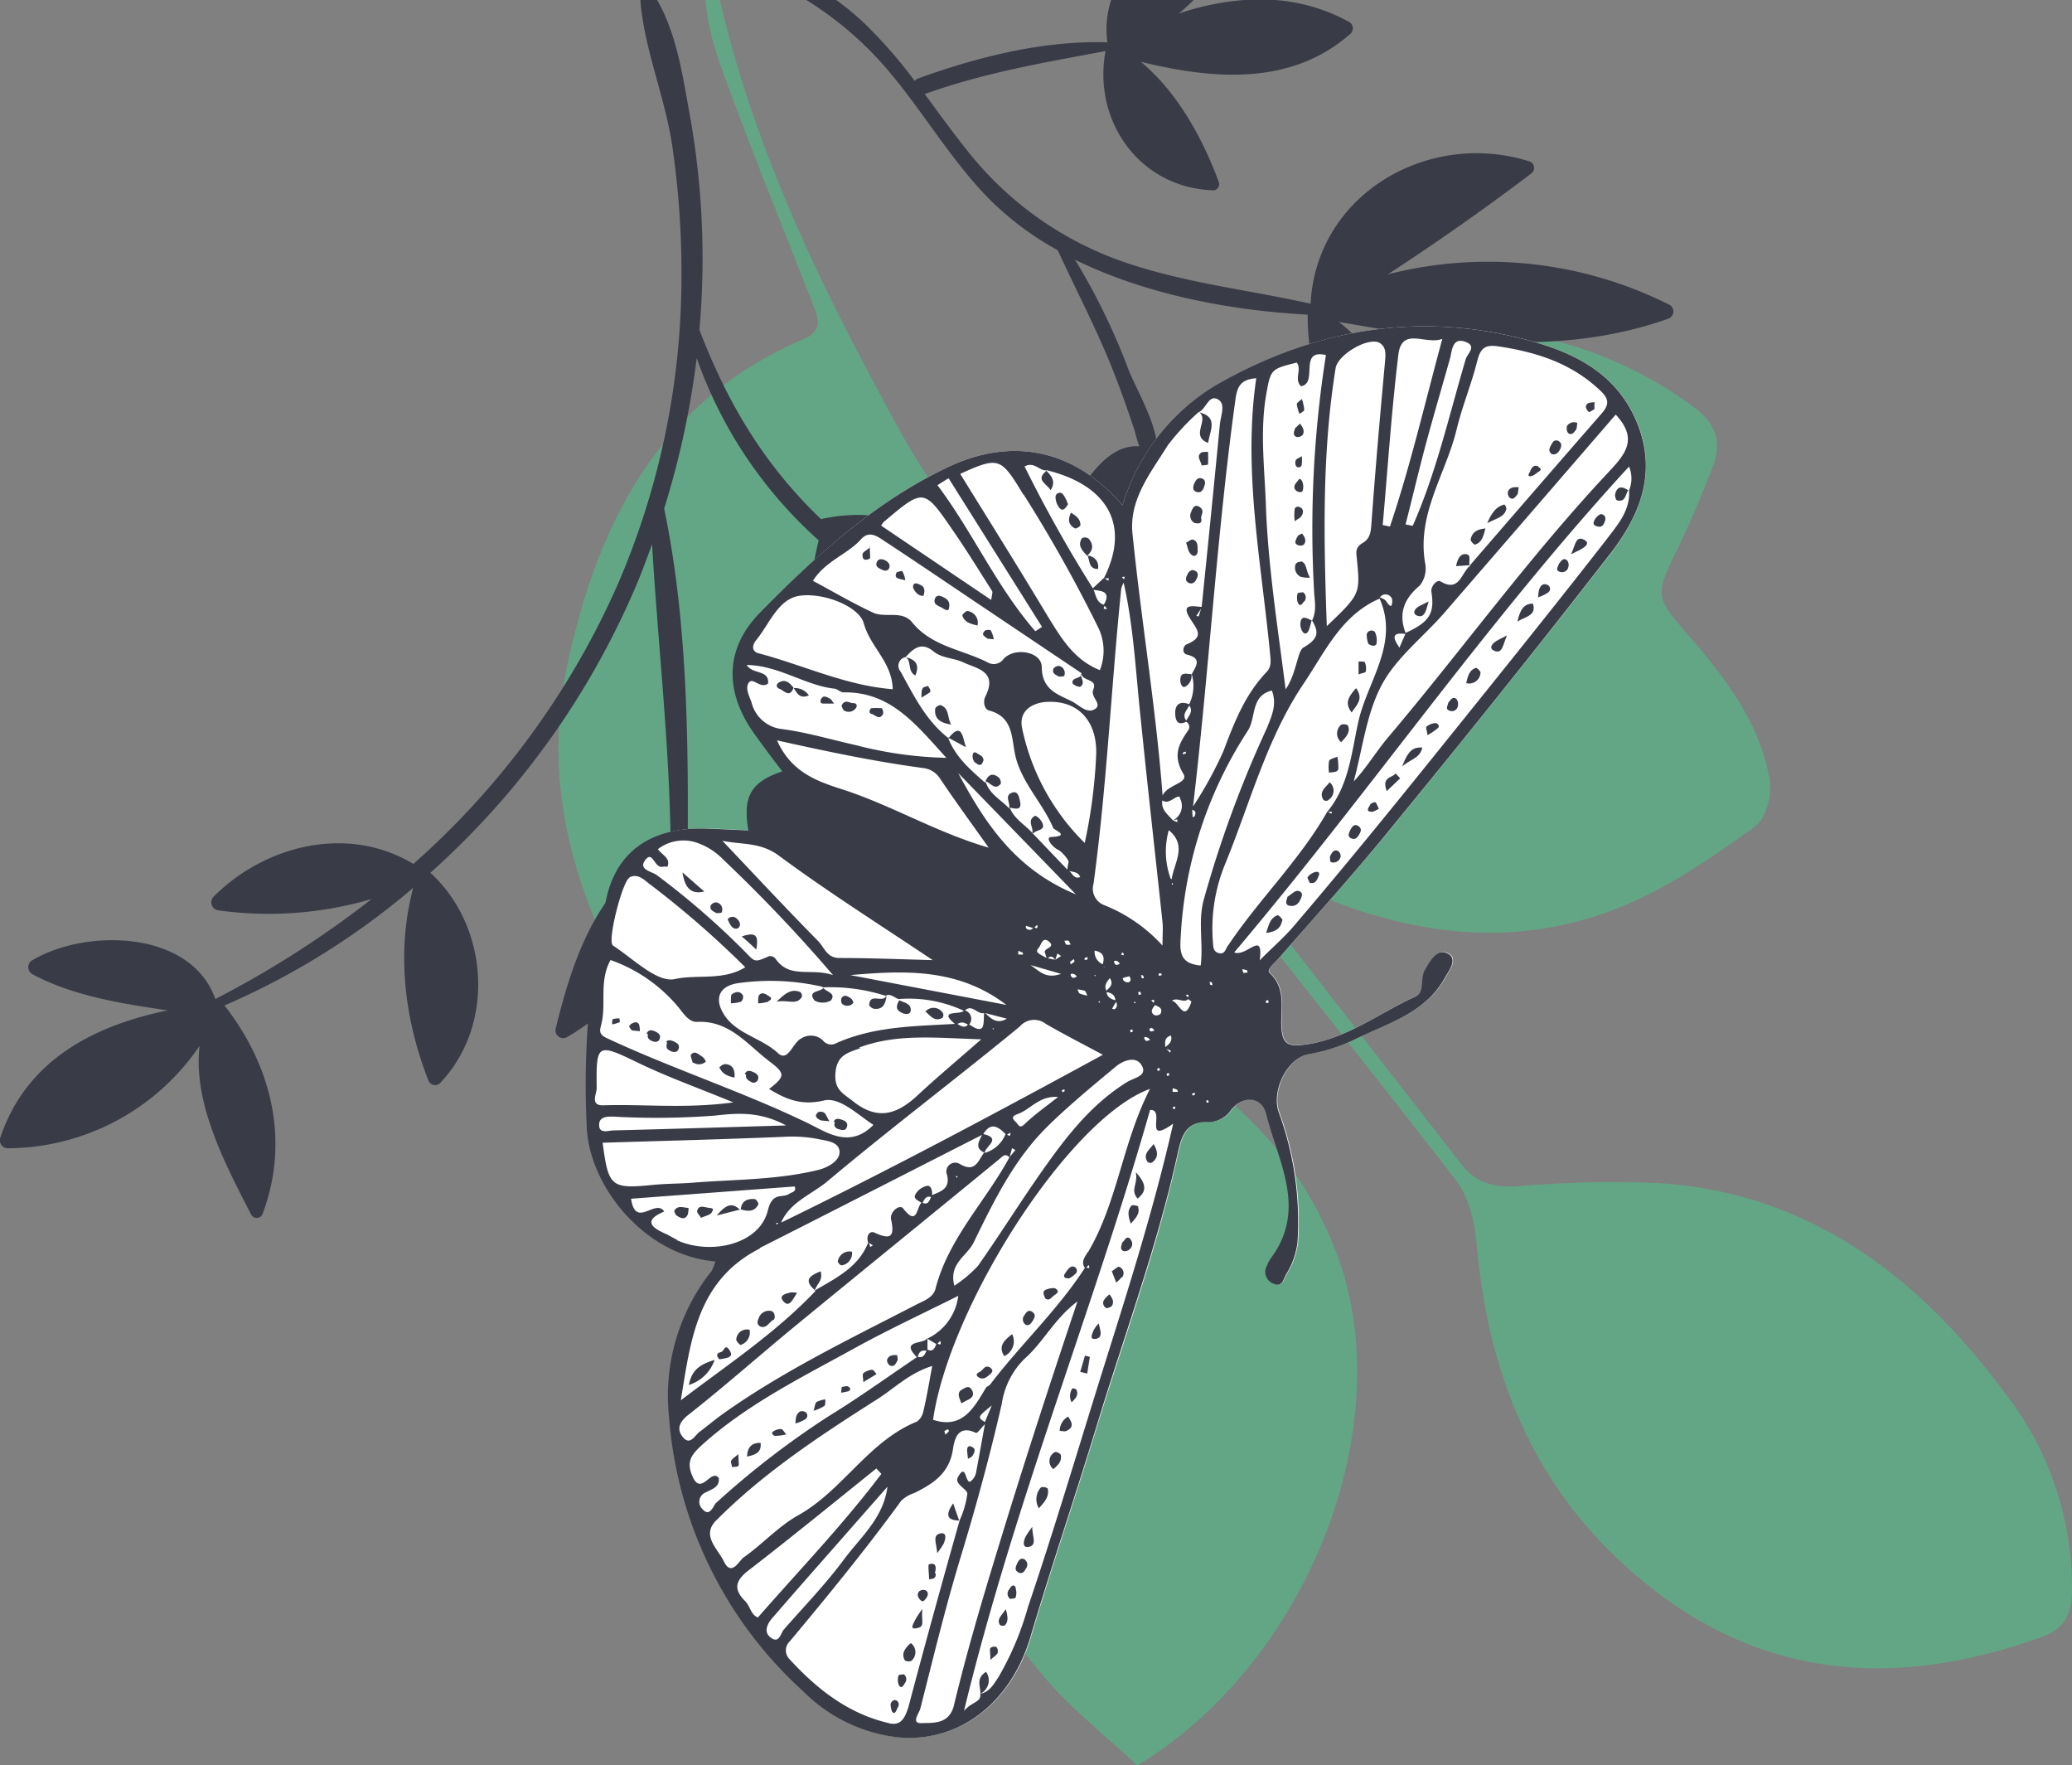 <svg xmlns="http://www.w3.org/2000/svg" viewBox="0 0 234.95 200.1"><rect x="0" y="0" width="234.95" height="200.1" fill="#808080" stroke="none"/><defs><style>.cls-1{fill:#63a685;}.cls-2{fill:#393b47;}.cls-3{fill:#fff;}</style></defs><title>deko-oben</title><g id="Ebene_2" data-name="Ebene 2"><g id="Kopf"><path class="cls-1" d="M83.16,11.37C86,19,89.09,26.57,92.05,34.16c.61,1.58,1.5,3.24-.89,4.26-16.41,7-23.46,20.94-26.88,37.23-3,14.35,1.41,27.29,8.71,39.5,1.3,2.19,3,2.33,4.89,1.28,17.69-9.75,28.47-24.17,29.87-44.78a25.4,25.4,0,0,0-.52-5.4c-.26-1.79-.67-3.55-1.22-6.4,2,1.3,3.47,1.95,4.52,3,5.4,5.6,11.57,10.64,14,18.54a7.22,7.22,0,0,0,1.58,2.6C134,93,133.83,104,133.82,114.86c0,4.34-2.3,7.69-5.79,10.29-9.76,7.25-15.9,17.12-19.12,28.61-4,14.13.65,26.36,10.07,37,3.06,3.44,6.73,6.33,10,9.37,18.55-11.23,29-36.43,23.4-55.62a42,42,0,0,0-12.63-19.41c-3.3-3-5-5.87-4.41-10.74.68-5.66-.21-11.51.33-18.46a14.6,14.6,0,0,0,1.15,2c9.47,12,19,23.9,28.35,36,1.46,1.91,2.06,4.79,2.29,7.3,1.29,14.32,6.21,26.84,17.16,36.61,14,12.53,29.87,13.93,47,7.72,2.32-.84,3.25-2.42,3.32-4.92a35.83,35.83,0,0,0-7.46-22.52c-9.69-13.09-21.89-22.67-38.89-23.94a124.4,124.4,0,0,0-16.6.33c-2.64.16-4.68-.44-6.28-2.5q-12.32-15.82-24.59-31.65a22.46,22.46,0,0,1-1.57-3.32c2.21,1,3.48,1.49,4.71,2.1,13,6.48,26.38,9.3,40.25,3.4,5.15-2.19,9.88-5.51,14.47-8.79,1.24-.89,2-3.63,1.69-5.3-1.11-6.46-5-11.54-9.19-16.37-3.9-4.5-3.85-4.46-1.23-9.89,1.47-3.06,2.8-6.19,4-9.36,1-2.61.35-4.69-2-6.51a45.56,45.56,0,0,0-51.75-2c-8.07,5.26-16,10.7-22,18.5-1.65,2.16-3,1.8-5.05.28-6.77-5.11-10.48-12.45-14.31-19.6C91.72,29.69,85.21,15.4,81.62,0H80C80.3,4,81.79,7.68,83.16,11.37Z"/><path class="cls-2" d="M141.1,0h3.49a20.55,20.55,0,0,1,8.34,2.46.84.84,0,0,1,.14,1.42C146.34,9.77,137.48,9,129.35,7c4.18,3.45,7.07,8.78,8.86,13.66a.69.69,0,0,1-.74.91c-8.31-.33-13.58-7.91-12.11-15.78-7,1.31-13.76,2.45-20.5,4.87,1.57,2.13,3.12,4.29,4.79,6.37A38.66,38.66,0,0,0,128,29.89c6.77,2.24,13.72,3,20.61,4.54.66-12.48,13.45-19.78,24.89-16.11a.79.79,0,0,1,.13,1.35q-7.92,6-16.26,11.43a45.82,45.82,0,0,1,31.85,3.41.87.87,0,0,1,0,1.6c-12.29,4.37-24.89,2.59-37.41.38,5.45,4.18,8,11.48,7,18.25a.73.73,0,0,1-1.17.45c-6.44-4.45-9.38-11.91-9.36-19.52-8.49-.45-18.25-2.22-26.38-6.23A73.9,73.9,0,0,1,128,42c.85,2.12,3.07,5.88,3.19,8.55C140,54.21,147,61,152,69a.84.84,0,0,1-.59,1.31c-5.47.65-12-.1-16.08-4.22a14.29,14.29,0,0,1-4-5.92A18.73,18.73,0,0,1,121,72.4a.92.92,0,0,1-1.17-.52c-2.36-5.28-.79-10.52,2-15.28,1.64-2.74,4.08-6.28,7.37-6-.28-.7-.43-1.47-.67-2.18-.67-2-1.36-3.94-2.11-5.89-1.89-4.87-4.3-9.44-6.48-14.16a34.75,34.75,0,0,1-7.57-5.61C108,18.39,104.91,13,100.93,8.25A39.15,39.15,0,0,0,91.43,0h3.39a32.84,32.84,0,0,1,3.09,2.54,53.55,53.55,0,0,1,5.81,6.64,1,1,0,0,1,.43-.3c6.72-2.43,14.18-4.31,21.4-4.08a.76.76,0,0,1,0-.15A10.69,10.69,0,0,1,126,0h9.35c-.54.54-1.1,1.05-1.69,1.54A30.39,30.39,0,0,1,141.1,0ZM1,130.17a26.43,26.43,0,0,0,21.63-11.61c-.77,6.59,3,13.56,5.88,19.19a.72.72,0,0,0,1.24-.08c3.16-8.34,1.05-16.86-4.3-23.69a84.5,84.5,0,0,0,21.41-13.34c-1.94,7.22-1,14.91,1.72,21.85a.81.81,0,0,0,1.34.27c6.28-6.61,5.5-17.77-1.12-23.82A91.85,91.85,0,0,0,72.45,65.63c.52-1.3,1-2.61,1.49-3.93.67,11.43,2,22.77,2.11,34.27C67.93,99.8,65,108.46,63,116.65a.88.88,0,0,0,1.35.89A29.34,29.34,0,0,0,77,102.38,23.05,23.05,0,0,0,89.5,118.23a.81.81,0,0,0,1.15-.78c-.51-8.85-4.82-17.36-12.67-21.8.09-12.47-.11-25.76-2.67-38A96.62,96.62,0,0,0,79,40.59,49.82,49.82,0,0,0,92.83,61.25c-1.93,8.24-2.25,17.13-3.27,25.51a.92.92,0,0,0,1.39.92,17,17,0,0,0,7.22-22.46,48.84,48.84,0,0,0,15,8.37c.51.19,1.28-.11,1.16-.78-1.77-10.11-11.08-16.15-21.06-14a.46.46,0,0,0-.14.07C86.65,52.7,82.47,45.66,79.31,37.39c.15-1.79.27-3.58.31-5.37a91.33,91.33,0,0,0-1.31-18.46C77.49,9.1,76.83,4,74.51,0H72.63a.86.86,0,0,0,0,.28c.5,5.54,2.87,11,3.64,16.52a100.36,100.36,0,0,1,1,15.4,88.08,88.08,0,0,1-7.2,34A91.62,91.62,0,0,1,46.87,97.94c-7.4-4.48-16.82-2.16-22.69,3.75a.92.92,0,0,0,.52,1.5,41.37,41.37,0,0,0,17.45-1.28,112.7,112.7,0,0,1-17.73,11.34c-2.8-7.89-14.8-8-20.83-4.35a.91.91,0,0,0,.11,1.55c4.6,2.46,10,3.3,15.31,4.09C10.73,116.25,3.06,120.1.07,128.86A.92.92,0,0,0,1,130.17Z"/><path class="cls-3" d="M145,108.65c-.46.53-1.42,1.25-1,1.62,2.08,1.93,1.1,4.37,1.39,6.6.14,1.16.55,1.74,2.15,1.59,4.95-.48,8.7-3.57,13-5.51,1.13-.5.57-2,1.08-3s1.37-2.46,2.51-1.93c1.33.62.25,1.94-.25,2.83-2.18,3.92-6.35,5.08-10,6.86a19,19,0,0,1-5.37,1.75c-2.51.41-4.31,4.19-3.45,6.59a35.83,35.83,0,0,1,2.13,14.85,9,9,0,0,1-1.3,3.57c-.29.54-.49,1.48-1.48,1a1.4,1.4,0,0,1-.68-2,3.33,3.33,0,0,1,.4-.8c4.24-5.58.85-11-.48-16.41-.48-2-2.52-2.16-3.93-.54a3.16,3.16,0,0,1-2.43,1.46c-2.79-.19-3.25,1.58-3.73,3.74-2.29,10.47-6,20.5-9.15,30.74-2.43,8-5.13,15.9-7.5,23.9-2.18,7.37-8,12-15,11.37a18.05,18.05,0,0,1-10.73-5.18,46.73,46.73,0,0,1-15.26-31.18,22.56,22.56,0,0,1,4.83-16.5,4.86,4.86,0,0,0,.41-1.1c-7.82-.6-14.09-8.19-14.52-14.93a96.34,96.34,0,0,1,2.16-26c1.18-5.61,5.27-8.26,11.15-8.11,1.67,0,3.33.13,5,.21-.66-3.82.27-5.51,3.86-6.7-1.06-1.4-2.11-2.76-3.11-4.15-3.41-4.74-3.52-9.67.55-13.83C92.49,63,99.22,56.87,107.54,52.93c7.33-3.46,14.32-1.92,19.75,4.34A23.81,23.81,0,0,1,138,43.61c10.94-6.27,22.75-8.36,35.14-5.08,5.47,1.45,10.39,3.88,12.63,9.69,2.15,5.62.06,10.42-3.24,14.68-7.95,10.22-16.08,20.31-24.26,30.36C154,98.5,149.46,103.55,145,108.65Z"/><path class="cls-2" d="M158.25,93.25c8.18-10,16.31-20.13,24.25-30.36,3.31-4.25,5.4-9,3.25-14.66-2.24-5.82-7.15-8.25-12.63-9.7-12.39-3.28-24.2-1.19-35.14,5.07a23.82,23.82,0,0,0-10.69,13.67c-5.42-6.27-12.42-7.8-19.75-4.34C99.22,56.87,92.5,63,86.17,69.46c-4.07,4.16-4,9.09-.56,13.83,1,1.39,2,2.74,3.1,4.15-3.58,1.19-4.51,2.88-3.85,6.7-1.65-.07-3.31-.17-5-.21-5.88-.15-10,2.5-11.14,8.11a96,96,0,0,0-2.17,26C67,134.78,73.29,142.37,81.1,143a4.35,4.35,0,0,1-.41,1.08,22.63,22.63,0,0,0-4.83,16.5,46.73,46.73,0,0,0,15.26,31.19,18.05,18.05,0,0,0,10.72,5.18c7,.64,12.81-4,15-11.37,2.37-8,5.07-15.91,7.5-23.9,3.11-10.23,6.85-20.28,9.16-30.75.47-2.15.93-3.91,3.73-3.73a3.22,3.22,0,0,0,2.43-1.46c1.4-1.62,3.44-1.4,3.92.54,1.33,5.38,4.71,10.83.48,16.41a3.74,3.74,0,0,0-.4.8,1.4,1.4,0,0,0,.68,2c1,.5,1.2-.44,1.48-1a9,9,0,0,0,1.3-3.58A36.16,36.16,0,0,0,145,126.08c-.86-2.4.94-6.18,3.46-6.59a19.38,19.38,0,0,0,5.36-1.75c3.67-1.78,7.83-2.94,10-6.87.5-.88,1.58-2.2.25-2.82-1.13-.53-1.94.87-2.51,1.93s.06,2.47-1.07,3c-4.27,1.93-8,5-13,5.5-1.6.15-2-.43-2.15-1.59-.28-2.23.69-4.66-1.38-6.6-.4-.37.56-1.09,1-1.61C149.46,103.55,154,98.5,158.25,93.25ZM143.79,113.4c.05,0,.05.17.07.26l-.27.06-.07-.27C143.61,113.43,143.73,113.37,143.79,113.4ZM182.4,53.52c-8.93,9.51-16.57,20.1-25,30.07-1.33,1.57-2.38,3.37-3.9,5,1-3.67,1.43-7.65,3.17-10.93,1.65-3.1,4.72-5.45,7.1-8.18Q173.52,58.22,183.21,47C185.76,49.74,184.36,51.43,182.4,53.52ZM157.12,68.08a1.56,1.56,0,0,0-.65-.35.77.77,0,0,1,1.4.27C157.88,69.19,157.48,68.57,157.12,68.08Zm2.24,3.79-.69,1.58C158.8,73.39,157,71.51,159.36,71.87ZM170,39.28c4.25.65,8.16,1.89,11.4,4.94,1.09,1,1.09,1.65.21,2.66q-7.49,8.59-14.93,17.21h.09c-1.08.71-1.21,3.16-3.46,1.8-.32-.2-1.09.52-1,1.2.39,2.43-.2,3.42-2.93,4.66h0c-.82-2.19-.2-3.86,1.61-5.37a3.09,3.09,0,0,0,.62-2.49c-1-5.6,2.34-10.15,3.56-15.21.64-2.65,1.71-5.2,2.36-7.85C167.93,39.33,168.53,39.05,170,39.28Zm-3.81-.52c1.35.49.12,1.42,0,2-1.87,6.32-3.32,12.8-6,18.85l-.81-.16c.77-3,1.5-6.11,2.31-9.14.89-3.29,1.86-6.57,2.78-9.85C164.66,39.47,164.81,38.24,166.2,38.76Zm-2.64-.35c-2,7.37-3.63,14.43-5.94,21.28l-.82-.17c.57-6.46,1-12.94,1.78-19.37C159,37,161.68,39.15,163.56,38.41Zm-7.09.48c.75.46.66,1.29.59,2.13-.56,6.07-1.09,12.14-1.53,18.21-.07,1-.12,1.81-1,2.32s-.73,1.07-.66,1.8c.39,4,.38,4-3.41,7.63-.36-10.08-.54-19.69,1-29.25C151.72,40.16,155.23,38.13,156.47,38.89ZM143.6,44.6c.5-2.77.54-2.76,3.44-3.5.62.79-.34,1.88.48,2.68,2-.3-.34-4.27,2.83-3.53A127,127,0,0,0,149,66.89c.05,1.16.34,2.33-.22,3.45.82,1.37.71,2.09-1,3.08-.66.39-.78,3-2,4.72-.91-7.17-2-14-2.24-20.93C143.39,53,142.85,48.79,143.6,44.6Zm-1.15-1.72C140.93,53.3,143,63.59,144,73.93c.07.83.24,1.61-.37,2.24-2.47,2.58-3.69,5.77-4.91,9a44.48,44.48,0,0,1-3.44,6.26c1.81-15.29,2.68-30.69,4.79-46C140.26,43.88,140.64,43,142.45,42.88Zm-11,78.21c.06,0,.05.16.07.25l-.26.06c0-.08-.08-.2,0-.25A.24.24,0,0,1,131.48,121.09Zm3.74-29.3c.34.11.47.33.27.72,0,.06-.15.09-.23.14Zm-11.83,50.13c-.32.54-.83,1.11-.34,1.81-3.11,4.8-7.31,8.71-10.75,13.23-.12.15-.38.21-.47.36-1.38,2.3-2.67,4.72-6,3.63,1.89-13,15.48-34.21,24.6-37.51C127.26,129.58,126.73,136.24,123.39,141.92Zm-.18,1.78.26-.3C123.66,143.88,123.4,143.74,123.21,143.7Zm-11.5,17.5c-.87-.53-.82-.59.78-1.87Zm-4.11,1.07a2.68,2.68,0,0,1-.38.37c0-.15-.13-.33-.08-.41s.25-.14.39-.21C107.55,162.11,107.63,162.23,107.6,162.27Zm4.08-31.58c.06-.72,2-1.65-.15-2.13.84-1.39,1.68-.86,2.52,0A3.59,3.59,0,0,1,111.68,130.69ZM88.57,138.6c1-2.34,3.48-3.2,5.26-4.69,7.14-6,14.59-11.61,21.79-17.53a2.16,2.16,0,0,1,3-.29c2,1.15,4,2.18,6.44,3.48C112.83,126.23,100.82,132.64,88.57,138.6Zm25.63-10,.39-.19C114.57,128.93,114.38,128.73,114.2,128.61ZM93.31,111.94l0,.06,0-.07a20.53,20.53,0,0,1,7.09.95v0s0,0,0,0h0c.6-.29,1,.22,1.5.38l-.13,0,.08,0,0,0a14.73,14.73,0,0,1,7.43,1.32c-.31.5-3-.16-1,1.49-4.54.27-9.13.26-13.42,2.17a1.19,1.19,0,0,1-1.56-.31,2,2,0,0,0-2.44-.21c-1,.48-1.49,2.74-2.65,1.66-1.91-1.77-4.79-2.17-6.16-4.45-1-1.61-.61-3.09,1.53-3.46a26.23,26.23,0,0,1,9.67.39h0ZM107.58,83.6h0l.05.14c-2.62-2-4-4.88-5.52-7.62a1,1,0,0,1,.58-1.63l.07,0,0,0h-.07c.9-1,1.81-1.77,3.18-.63,1,.78,2.27.72,3.32,1.21,1.53.72,4,1,2.54,3.9-.25.48-.18,1.41.44,1.58,2.84.75,2.5,3.26,3,5.27.76,3,3.08,5.25,4.27,8.06.09.21,2,.89-.21,1-.78,0,.08,1.15.76,1.46.4.18,1.26,1.18,1.18,1.42a4.54,4.54,0,0,0-.14.82l0,0h0c-1.3-1.35-2.59-2.71-3.88-4.06h0v0h0c-.87-1-2.08-1.62-2.62-2.88a.19.19,0,0,0,0-.08h-.06a.84.84,0,0,1,0,.12c-.94-1-2.23-1.63-2.69-3l0-.06-.07,0h0l0,.12c-1.63-1.45-3.31-2.86-4.16-5l.05-.07-.1-.05Zm8.75,21.61s0-.17,0-.26l.82.26C116.87,105.49,116.61,105.47,116.33,105.21Zm-.34,3-.53,0,0-.41a2.27,2.27,0,0,1,.48.18C116,108,116,108.15,116,108.25Zm4.33,2.19c-1.66.56-2.29-.15-3.46-1Zm-3-5.29.29-.27C117.73,105.36,117.5,105.21,117.31,105.15Zm1.16,2.85c.06.21.13.42.2.64-1.22-.65-1.27-.69-.85-1.22.26-.33.41-1.26,1.15-.61S118.33,107.47,118.47,108Zm1.18.84-.84-.17C119.12,108.34,119.4,108.4,119.65,108.84Zm0,0,.24-.71.42.28-.66.43Zm1-2.15c.17,0,.37-.06.49,0s.17.28.26.43c-.18,0-.38.07-.49,0S120.79,106.84,120.71,106.69Zm.57-7.93c.44.17,1,.07,1.26.7C121.82,99.69,121.63,99.08,121.28,98.76Zm.77,2.67c-6.94-2.87-10.33-8.14-13.35-13.76Zm-10.29,13.45,2.46.64C113.09,116.12,112.41,115.53,111.76,114.88Zm1,1.76-.09.13-.08-.16Zm-2.82-.45a1,1,0,0,0-.47-1.61c.82-.75,1.42.5,2.18.3C111.46,115.74,111.88,117.49,110,116.19Zm-.12,0c-.41.46-.8.14-1.2-.06C109.09,115.73,109.48,116,109.87,116.22Zm-13.34-5.61c6.26-.55,12.25-.77,17.69,3.38Zm1,8.21c4.27-1.6,8.65-1.09,13.84-.93-2.81,2.45-5,4.29-7.15,6.28-2.32,2.19-4.55,3-7.38.75-1.18-.93-2.19-1.33-2-3.3S96.16,119.34,97.55,118.82Zm29.94-52.89c1.2,5.2,1.42,10.52,2,15.8.77,7.63,1.64,15.26,2.45,22.89.07.66,0,1.35,0,2.64a17.86,17.86,0,0,0-6.68-4.61,2,2,0,0,1-1.14-2.41c1.51-11.1,2-22.29,3.14-33.43A2.76,2.76,0,0,1,127.49,65.93Zm6.37,24.53A1.84,1.84,0,0,1,133,93h0c-.57-.67-1.39-1.22-1.19-2.27C132.6,91.35,133.52,89.85,133.86,90.46Zm-.93,9.59.23.23C132.77,100.39,132.88,100.2,132.93,100.05Zm-1.14,10.3c0,.1.08.21.05.27s-.17,0-.26.07-.08-.21-.05-.26S131.7,110.38,131.79,110.35Zm-1.13,3.11c.5-.13.34.11.27.3Zm-.15,4.49a1.71,1.71,0,0,1-.38.13c-.06,0-.14-.08-.19-.15-.15-.23-.07-.36.19-.28S130.37,117.83,130.51,118Zm.14-1.38c.14,0,.24.19.39.31a1.65,1.65,0,0,1-.38.12c-.06,0-.15-.08-.19-.14C130.31,116.63,130.39,116.5,130.65,116.57Zm2.21-16.9a9,9,0,0,1-.2-5.52l-.17,0,.12,0C134.69,95.84,133.13,97.78,132.86,99.67ZM133,93l.5-.12v.32ZM128.4,116.7l.06.26c-.09,0-.21.09-.26.06s0-.17-.07-.26Zm.16-3,.11-.17.12.2Zm.5-1.23c.09,0,.2-.08.26,0s.05.17.07.26l-.27.06Zm.39-1.62s0-.16-.07-.24.2-.08.25,0,.05.16.07.24S129.5,110.9,129.45,110.87Zm-1.24.21c-.11.39-.39.35-.65.21s-.18-.26-.26-.39a6.9,6.9,0,0,1,.78-.21A2.09,2.09,0,0,1,128.21,111.08ZM127,109.25a1.42,1.42,0,0,1-.39.14.32.32,0,0,1-.2-.15c-.17-.24-.09-.38.19-.31S126.83,109.13,127,109.25Zm.14-1,.09-.28c.06,0,.14.08.18.15s0,.11,0,.17Zm-1.67,4.08c-.31-.57,0-1,.38-1.45C126.31,111.59,125.83,111.94,125.45,112.31Zm1,1.06c-.49-.13-.91-.33-1-.93C126,112.56,126.43,112.76,126.47,113.37Zm.07.19a.58.58,0,0,1-.17.84s-.17-.05-.27-.07Zm-2.41-5.82c1,.2,1.15.76.91,1.55A1.52,1.52,0,0,1,124.13,107.74Zm.13,2.8-.09.12-.08-.15Zm.39,2.9.1.18-.21,0Zm.51-3.9.09.12s-.08,0-.09-.09ZM123,112.32c.12.05.17.29.3.54a3.93,3.93,0,0,1-.86-.23c-.14-.08-.18-.31-.27-.47A3.81,3.81,0,0,1,123,112.32Zm0-3.75s.17,0,.25-.07.09.21.06.26-.17,0-.26.07S123,108.63,123,108.57Zm-.91,2.15a1.32,1.32,0,0,1-.39.14c-.06,0-.16-.09-.21-.15-.16-.24-.08-.38.2-.31S122,110.59,122.1,110.72Zm-.32-2c0,.09.1.23.07.27a2.65,2.65,0,0,1-.42.33l-.09-.28Zm-1.06,15-.25.1c0-.09-.08-.2,0-.25s.16-.06.25-.08Zm-5.27,2.55c1.43-.51,2.38-2.07,4.54-1.92-1.43,1.14-2.68,2-3.76,3.05-.62.6-.71.13-1-.18C114.56,126.66,114.92,126.46,115.45,126.27Zm-.3,4.1-.66.79c.1-.33.19-.65.28-1Zm3.65-2.69c2.44-2.39,5.09-4.57,7.72-6.76.85-.71,2.29-1.25,2.93-.18.75,1.24-.84,1.43-1.62,1.91-4.27,2.64-7.19,6.57-10,10.59-2.36,3.39-4.56,6.9-6.94,10.28a14.58,14.58,0,0,1-2.66,2.23c-.68-2.51,1.44-3.37,2.18-4.89C112.69,136.16,115,131.4,118.8,127.68Zm12.11-12.6c-.57-.4-.18-.78.07-1.15.39.21.94.33.62,1A.73.73,0,0,1,130.91,115.08Zm3.52-29.63s-.15,0-.23.06-.07-.18,0-.23.15,0,.23-.07S134.47,85.4,134.43,85.45Zm.09-3.77c-.52-.68.09-1.16.34-1.71C135.35,80.65,134.79,81.14,134.52,81.68Zm-2.15-31.12a26.58,26.58,0,0,1,3.54-3.83l.07,0s0,0,0,0h-.07c.88-.33,1.14-2.08,2.23-1.44.88.51.3,1.81.2,2.77q-1,10.37-2.07,20.74c-.87-.05-2.37-.44-1.39,1.19.82,1.36,1.83,2.18-.33,3.06-.36.14-.59,1,.06,1.16,1.76.42,1,1.32.54,2.21l0-.09a.33.33,0,0,1,0,.1h0a4.74,4.74,0,0,1-.3,3.41c-.87-.36-1.54-.13-1.58.89,0,.71.12,1.64,1.24,1.09a.66.66,0,0,1,.21,1c-1.06,1.55-1.76,2.84-.52,4.91.64,1.06-1.83,1.2-2.36,2.46-.75-9.93-2.41-19.76-3.41-29.66C128,56.66,130.46,53.62,132.37,50.56ZM136.19,69c-.09.29-.17.59-.27.88a2.45,2.45,0,0,1-.26-.06Zm-8.72-3.31-.25-.25C127.65,65.27,127.52,65.47,127.47,65.64ZM123,95.56a25.56,25.56,0,0,1-7.11-13.06c-.41-2.16,1.52-2.86,2.76-2.93,3.65-.22,5.76,2.22,5.65,5.93A58.45,58.45,0,0,1,123,95.56Zm2.19-27c-.83-.25-.91-1-1.18-1.69C125,67,126,67.08,125.17,68.55Zm.07-3h.48l-.07.27Zm0,3.14.28.3C125,69.14,125.17,68.9,125.23,68.71Zm-6.48-15.4h0l-.1,0,0,0h0c7,1.73,9.48,6.29,6.52,12.19l-1.28,1.2a155,155,0,0,1-7.74-13.81C117.3,52.25,117.91,53.48,118.75,53.31Zm-2.7,2.77a162,162,0,0,1,8.5,15.17,6,6,0,0,1,.14,4.73c-3-1.2-4.45-3.74-6-6.25-3.22-5.37-6.55-10.68-9.84-16C113.3,51.71,113.49,51.87,116.05,56.08Zm-8.52-1.86q5.3,8.43,10.6,16.86l-.76.49C113,66.51,110.31,60.33,106.3,55Zm-7.27,4.89c4.44-3.74,4.47-3.76,7.74,1,1.56,2.25,3,4.6,4.47,6.91.07.12,0,.35-.11,1L99.92,59.59A2.17,2.17,0,0,1,100.26,59.11Zm-2.63,2c.93-1,1.86-.27,2.65.25,3.38,2.22,6.73,4.49,10.09,6.75l12.23,8.21a.52.52,0,0,0,0,.11v0c.15.82,1.86.52,1.34,1.75-.37.85,1.09,1.63.19,2.21s-1.8-.46-2.63-.88c-1.61-.81-3.37-1.29-3.4-3.87,0-1.77-3.09-2.31-4.33-.93a1.38,1.38,0,0,1-1.85.37c-2.87-1.45-6.3-1.78-8.52-4.52-1.15-1.41-3.06-.46-4.43-1.1-2.32-1.08-4.53-2.38-6.82-3.61C93.62,63.57,96.06,62.87,97.63,61.14ZM85.72,72.6c1.53-1.85,2.52-4.75,5-5.07,2.76-.36,6.71,1.24,7.23,3.14.74,2.7,3.2,4.35,3.28,7.46-5.33-.41-10.16-2.74-15.24-4.08C85.17,73.83,85.33,73.07,85.72,72.6Zm-.51,7c-.28-.77-.75-1.64-.28-2.24s1.27.76,2.16.14c.17-1.63-1.76-1-2.42-2.12,3.67.07,6.55,2.28,9.88,2.68.38,0,.74.43,1.1.43,5.33-.1,8.23,3.65,11.66,7.42A44.56,44.56,0,0,1,97,84.46c-2.77-.62-5.51-1.44-8.31-1.81A4,4,0,0,1,85.21,79.6Zm2.9,4.33c5.75,1.28,11.14,2.41,16.6,3.14a2.6,2.6,0,0,1,1.91,1.23c1.74,2.58,3.57,5.09,5.49,7.79-5.87-1.69-11-4.8-16.58-6.6C92.49,88.52,89.7,87.48,88.11,83.93ZM88.32,97c5.61,4.15,11.54,7.88,17.44,11.84-3.53-.09-7.06-.24-10.59-.24-1.41,0-1.7-1.2-2.39-1.91-3.62-3.67-7.13-7.44-10.86-11.37C84.2,95.77,86.24,95.46,88.32,97Zm-15.12.46c.83-1.07,1,1,1.94.8a1.65,1.65,0,0,1,.54,0c.41-1-.62-1.32-1.08-2a4.78,4.78,0,0,1,4.13-.82,7.56,7.56,0,0,1,3.28,2,174.59,174.59,0,0,1,12.45,13.1c-2.55-.86-4.92.48-6.54-1.88a.79.79,0,0,0-.7-.27c-1.57.68-1.59.72-2.59-.35a89,89,0,0,0-10.16-8.84C73.86,98.76,72.31,98.59,73.2,97.45Zm-1.82,2c.88-.46,1.58.2,2.13.64a107.74,107.74,0,0,1,11,9.55c-2.53,1.56-5.42.78-8,1.34-2,.43-4.71-2.31-7-3.8C68.81,106.77,70.57,99.91,71.38,99.49Zm-3.25,16.86c.7-2.4-.27-5,1.1-7.49A17.59,17.59,0,0,1,77,114.27c.58.73,1.16,1.61,2.05,1.57,3.71-.18,5.74,2.64,8.25,4.52,1.81,1.36,1.69,1.7-.09,3.09,1.92,1.17,3.66,1.91,6.24,1.3,1.76-.41,3.79,1.6,5.59,2.77-2.67,2.72-5.27.86-7.34-.15-7.48-3.63-15.41-6.18-22.92-9.7C67.94,117.28,68,116.85,68.13,116.35Zm-.47,7c-.07-5.1.07-5.08,4.8-2.79,3.24,1.56,6.64,2.77,10.69,4.44-5.38.73-10,.19-14.68.33C66.85,125.38,67.66,124,67.66,123.36Zm.28,4.17c0-.9.9-.92,1.6-.91a88.26,88.26,0,0,0,11.5-.11c2.54-.29,5.06-.51,8.1,1.11-7,.21-13.36.41-19.7.57C68.88,128.21,67.92,128.5,67.94,127.53Zm.4,2.05c6.86-.21,13.72-.38,20.57-.67a15.42,15.42,0,0,1,3.78.24c1,.22,2.49.29,2.51,1.49,0,1-1.28,1.72-2.32,2-4.69,1.17-9.52,1.09-14.3,1.47-1.47.12-2.94.1-4.41.24C69.29,134.8,69,134.58,68.34,129.58Zm8.43,11c-.46-.2-.87-.49-1.33-.69-1.67-.73-2.46-1.53-.12-2.51-1-1.52-3.26,2-3.76-1.45l18.55-1.39c.24.61-.33.64-.59.82-.82.57-1.91-.3-2.46,1.92C86.13,141.06,80.61,142.32,76.77,140.6Zm11.54-1.88-.31.15C88.05,138.5,88.18,138.63,88.31,138.72Zm-2.15,2.81c8.41-4.25,16.8-8.55,25.2-12.82-.34.73-.88,1.48.24,2-.68.91-1,2.36-2.78,1.29a1,1,0,0,0-1.43,1.25c.37,1.57-.7,1.87-1.71,2.29.07-.51-.12-1.08-.51-1.06a2,2,0,0,0-1.34.93c-.35.56.3.72.65,1-.56.52-.46,2.72-2.06.65-.43-.55-1.55.41-1.38,1.22.42,1.95,0,2.38-1.86,1.52-.61-.28-1,.42-.73,1.11h0c-1.09,2.79-3.6,4-6,5.41a.46.46,0,0,0-.07-.07.53.53,0,0,0,0,.12h0l.13,0c-4.53,4.78-10,8.39-15.31,12.43C78.3,152.06,79,145.16,86.16,141.53Zm22.45-8.12-.12.18-.11-.21Zm-3,2.29c-.22.39-.3,1-1,.72C104.8,136,105,135.51,105.57,135.7Zm-6.63,5.53-.29.19-.17-.47ZM77.39,162.86c-.62-.79-.44-1.6.63-2.44,4.23-3.33,8.27-6.92,12.44-10.34,7.6-6.24,15.24-12.43,22.84-18.67.41-.34.67-.71,1.16-.21-2.7,5-6.93,9.19-8.39,14.93-.27,1-1.38,1.35-2.24,1.8-7.43,3.84-15,7.48-21.83,12.33-.88.63-1.71,1.33-2.6,2C78.8,162.64,78.27,164,77.39,162.86Zm2.29,8.24a1.14,1.14,0,0,1,.38-1.93c.57-.33,1.6-.57,1.44-1.63-.9-1.12-2,2.16-3-.23-.73-1.71,0-2.47,1.09-3.5,5.24-4.72,11.53-7.77,17.61-11.14,3.66-2,7.48-3.78,11.46-5.77a6.19,6.19,0,0,1-3.54,4.86l0,0c-.53.62-3.06.18-1.15,2.09-3.32,2.24-6.57,4.59-10,6.69a97.43,97.43,0,0,0-12.81,9.87C80.87,170.75,80.47,172,79.68,171.1ZM105.17,153c0-.41,0-.82,0-1.23l1,.59C106,152.8,105.81,153.3,105.17,153Zm1.16-.7.28-.3C106.8,152.54,106.53,152.4,106.33,152.34Zm-1.25.79c-.21.42-.37.9-1,.73C104.18,153.29,104.47,153,105.08,153.13ZM82.08,177c-.68-1.42-2.58-2.92-.88-4.63,5.43-5.46,11.85-9.67,18.32-13.78,1.92-1.23,3.6-2.94,6.19-3.74-.36,1.91-.62,3.52-1,5.1a1.87,1.87,0,0,1-.73,1.2c-5.51,2.23-8.39,7.78-13.46,10.62-2.27,1.27-4.09,3.31-6.25,4.82C83.78,177,82.92,178.75,82.08,177Zm2.46,4.55c-1.36-1.34-1.23-2.32.33-3.52,4.9-3.78,9.68-7.69,14.5-11.56l.57.61c-4.31,5.72-9.28,10.88-14,16.28C85.13,183.05,85.08,182.1,84.54,181.56Zm2.9,4.12c-.86-.59-.48-1.47,0-2.09,2.67-3.1,5.38-6.16,8.08-9.23q2.55-2.91,5.11-5.81c-.45,3.53-3,5.66-4.91,8.21-2.08,2.82-4.54,5.35-6.86,8C88.52,185.19,88.36,186.31,87.44,185.68Zm13.36,9.67c-4.67-1.08-8.24-3.92-11.38-7.37a1.41,1.41,0,0,1,.15-1.92c4.34-5.2,8.63-10.44,12.62-15.92a3.86,3.86,0,0,1,1.49-.88c2-1,3.86-2.11,4.34-4.74.16-.92.35-3.17,2.66-2.07.13.06.59-.56,1-1-.33,1.83-.66,3.67-1,5.49a1.67,1.67,0,0,1-.62,1c-.61.39-.48-2.28-1.45-.45-.41.77,1.07,1.31,1.08,1.86a10.71,10.71,0,0,1-.87,3c-2,7.06-3.94,14.11-5.82,21.2C102.58,194.83,102.13,195.66,100.8,195.35Zm3.63,0c-1.13,0-.22-1.11-.08-1.62,1.45-5.68,2.82-11.39,4.52-17,1.77-5.81,3.37-11.65,4.72-17.56a9,9,0,0,1,2.59-5.13c2.13-1.87,3.38-4.55,6-6.5-3.22,9.6-6.25,18.9-9.1,28.27-1.78,5.82-3.5,11.65-4.92,17.56C107.61,195.51,105.77,195.29,104.43,195.34Zm20.64-40.09c-2.82,9-5.48,18-8.51,26.94a33.57,33.57,0,0,1-3.33,7.91c-.56.84-1,1.69-2.07,1.91h0c.1,1-.88.83-1.85,1.94,5.76-23.74,14.7-45.64,21.1-68.12,1.83-.13-.89,4.06,2.62,1.55C130.85,137,127.94,146.11,125.07,155.25Zm7.71-37.86c.19.69-.25,1-.64,1.31C132.11,118.18,132,117.61,132.78,117.39Zm1.93-4.33-.26-.25C134.89,112.66,134.77,112.89,134.71,113.06Zm0,.18.39.3c-.83,2.5-1.4,0-2.23-.09C133.57,113,134.24,113.79,134.75,113.24Zm-1.19,10.54-.55,0,0-.42a2.7,2.7,0,0,1,.5.18C133.54,123.54,133.53,123.69,133.56,123.78Zm-1-2.12c.06,0,.05.16.07.25l-.26.06c0-.09-.09-.2,0-.26A.23.23,0,0,1,132.54,121.66Zm-.29-2.79.55.25-.12.21C132.53,119.18,132.39,119,132.25,118.87Zm.8,6.86c0-.08-.07-.19,0-.24s.15,0,.23-.06l0,.25Zm3.1-16.28c-2.26-.21-2.37-1.43-2.25-3.17a47.15,47.15,0,0,1,7.59-23.41c1-1.49.3-4,2.75-4.59.6,1.55,0,2.84-.56,4.25a127.94,127.94,0,0,0-7.21,19.64C135.85,104.6,136.46,107,136.15,109.45Zm-.91,14.73c0-.08-.07-.18,0-.23s.15,0,.23-.06.07.18,0,.23S135.32,124.17,135.24,124.18Zm2-12.56s0-.16-.07-.24.2-.08.26,0,.05.16.07.25S137.26,111.66,137.2,111.62ZM136.83,125l-.06-.24c.08,0,.19-.07.24,0s0,.15.06.23Zm2.39-17.79c-.24.37-.33,1-1,.84s-.64-.74-.68-1.21A19.24,19.24,0,0,1,138.9,98c2.85-6.93,4.73-14.33,9-20.62,2.37-3.53,4.23-7.67,8.54-9.52,0,0,0,0,0,0C158.71,73,155,77.28,154,81.93c-.75,3.44-1.07,7.21-3.52,10.12h0C147.33,97.57,142.71,102,139.22,107.24ZM151,92l0,.25-.42-.21Zm-10,18.3-.15-.42a2.36,2.36,0,0,1,.53.1c.05,0,.06.17.09.26Zm1.84-1.42c.47-3.53-1.45-.37-2.89-.91,15.4-18.22,28.69-37.6,44.77-55.08a3.48,3.48,0,0,1,0,2.7l0-.11,0,.06,0,0c.18,2.35-1.34,4-2.58,5.65-5.12,6.58-10.34,13.08-15.56,19.57-6.63,8.25-13.25,16.49-20.13,24.52C145.28,106.58,144,107.67,142.81,108.9Zm6-38.65a.41.41,0,0,1,0,.09,0,0,0,0,1,0,0Zm-40,102.13Zm-5.52,13.93a1.28,1.28,0,0,1,0,2,.83.83,0,0,1-.73-.08C102.19,187.44,102.6,186.89,103.21,186.31ZM107,175a10.33,10.33,0,0,1-.73,1.07c-.06-1.09-.57-2,.3-2.22S107.21,174.51,107,175Zm-2.4,7.4c-.17,1.14.27,1.9-.4,2.11-1.22.37-.61-.44-.43-.87A10.63,10.63,0,0,1,104.56,182.44Zm-2,8.44c-.19.29-.45.7-.71.1a1.58,1.58,0,0,1,0-1c0-.11.44-.11.6-.14A.7.7,0,0,1,102.53,190.88Zm3.51-12.5c-.05.25.13.65-.76.68,0-.65-.15-1.64,0-1.69C106.21,177.07,106.17,177.76,106,178.38Zm-4.4,15.46c-.11.17-.28.61-.55.24a2.22,2.22,0,0,1-.17-.9c.24-.51.53-.47.75-.31C102.08,193.18,101.84,193.54,101.64,193.84ZM105,181.2c-.15.18-.31.49-.62.19s-.45-.66-.14-1a.74.74,0,0,1,.69-.12C105.35,180.5,105.24,180.88,105,181.2Zm3.76-8.83h0Zm-.67-1.92.67,1.92C107.25,172.34,107.27,171.62,108.06,170.45Zm1.57-6c0-.61.32-.54.55-.43.5.24.28.64.1.94s-.36.28-.55.42Zm59-105.19c.66-1.52,1.24-1.87,1.93-2.07a.77.77,0,0,1,.22.49C170.62,58.55,169.92,58.67,168.67,59.29Zm-1.9,1.89c.15-.75.66-1.16,1.67-1.24-.23.91-.4,1.59-1.16,1.82C167.17,61.79,166.74,61.34,166.77,61.18Zm-.1,2.92-1.55.11c.11-.6.37-1.3.92-1.36C167,62.75,166.45,63.66,166.67,64.1ZM161,68.68l1-.5c-.27.87-.4,1.84-1.17,1.65S160.35,69,161,68.68Zm14.87-17.3c-.35-.3-.16-.68.25-1.31a.51.51,0,0,1,.71,0c.35.3.18.68,0,1S176.2,51.69,175.83,51.38ZM171,55.71c.22-.5.73-.51,1.21-.47l-.11.76c-.28.34-.51.75-.93.4A.75.75,0,0,1,171,55.71Zm6.64-7.33a.94.94,0,0,1,1.21-.44,5.8,5.8,0,0,1-.1.73c-.28.34-.51.75-.94.41A.81.81,0,0,1,177.68,48.38Zm-4.14,5c.2-.3.35-.73.88-.53.12.18.6.3.12.6-.32.21-.66.55-1,.54S173.39,53.62,173.54,53.41ZM180,45.77c.18-.16.53-.13.8-.19,0,.25,0,.5,0,.8-.23.13-.58.37-.63.33C179.89,46.45,179.66,46.08,180,45.77ZM114.77,151.24a1.83,1.83,0,0,1-.9,2.49C113.18,152.62,113.8,152,114.77,151.24Zm-4.55,6.36c.29.54,0,.87-.46,1.09a7.07,7.07,0,0,0-.74.4c-.3-.72-.5-1.21,0-1.53C109.41,157.36,109.87,156.94,110.22,157.6Zm9.23-10.69c-.27.23-.53.61-.94.26-.15-.4-.39-.8.16-1,.33-.11.83-.23,1.06-.07C120.24,146.47,119.71,146.7,119.45,146.91Zm-2.34,2.81c-.2.35-.46.6-.8.46a.74.74,0,0,1-.14-1.1c.2-.32.45-.68.9-.35S117.29,149.4,117.11,149.72Zm-4.76,6c-.36.29-.74.73-1.28.47-.22-.1-.56-.39-.06-.62s.6-.86,1.23-.57C112.49,155.18,112.68,155.43,112.35,155.69Zm9.6-11.33a2.24,2.24,0,0,1-.74.53c-.81,0-.52-.45-.43-.57.2-.31.49-.74.77-.77A.48.48,0,0,1,122,144.36Zm31.33-63.61c-.9-1.13-.28-1.88.49-2.77C154.67,79.27,153.81,79.92,153.28,80.75Zm-1.19,3.37a1.29,1.29,0,0,1,0-2,.87.87,0,0,1,.76.09C153.15,83,152.67,83.51,152.09,84.12Zm-1.5,6.59a.53.53,0,0,1-.52-.06c-.56-.93.24-1.39.7-2A1.24,1.24,0,0,1,150.59,90.71ZM155.17,73a2.78,2.78,0,0,1-.19-1.12.56.56,0,0,1,.92-.25,2.17,2.17,0,0,1,.18,1.35C156,73.22,155.68,73.32,155.17,73Zm-4.46,14.62a4.1,4.1,0,0,1,0-1.36c.1-.24.62-.33.94-.48a6.6,6.6,0,0,1,.11,1.32C151.72,87.56,151.25,87.51,150.71,87.59Zm3.34-11.14c0-.55,0-1,0-1.49.24,0,.67,0,.71.07a1.88,1.88,0,0,1,.11,1.07C154.83,76.27,154.38,76.32,154.05,76.45ZM136,46.75c2.19.54,1.18,2.06,1,3.46C134.93,49.44,137.12,47.63,136,46.75Zm.22,12.06c.08.58-.32.57-.77.47a.92.92,0,0,1-.4-1.2c.17-.45.4-1,1-.59S136.15,58.37,136.2,58.81Zm-.4,3.59c0,.44-.31.84-.73.47s-.38-.83-.6-1.35c.32-.16.59-.4.77-.35C135.85,61.34,135.8,61.94,135.8,62.4Zm-.36-7.65c.15-.35.39-.68.85-.5s.35.61.2,1-.37.66-.85.51S135.28,55.1,135.44,54.75Zm.16,10c.35.3.17.68,0,1s-.52.53-.92.27-.16-.69,0-1S135.23,64.46,135.6,64.77Zm.64-12c-.11-.52-.59-1-.1-1.4.18-.16.54-.1.82-.14a14.22,14.22,0,0,1,0,1.46A4.52,4.52,0,0,1,136.24,52.76Zm-1.16,23.66a1.38,1.38,0,0,1-.7,1.43c-.38.18-.57-.38-.56-.77C133.84,76.12,134.54,76.42,135.08,76.42ZM78.11,157c.35-1.74,1.26-2.32,2.92-2.84A4.48,4.48,0,0,1,78.11,157Zm7.94-7.62a1.22,1.22,0,0,1,1.41-.76c.41.09.5.84.25,1-.5.23-.75,1-1.47.77C85.75,150.12,85.89,149.75,86.05,149.39Zm-2.56,2.47A1.2,1.2,0,0,1,85,150.75a1.49,1.49,0,0,1-1,1.71C83.89,152.49,83.46,152,83.49,151.86Zm8.92-5.59c-1.29-1.11-.66-1.62.64-2.14C93.37,145.18,92.55,145.6,92.41,146.27Zm-2.82.26a2.19,2.19,0,0,1,.8.06c-.45.57-.83,1.7-1.5,1S89,146.68,89.59,146.53ZM95,143a1.33,1.33,0,0,1,1.61-1.1,1.38,1.38,0,0,1-1.15,1.54C95.32,143.49,95,143.13,95,143ZM81.83,153.24c.27-.11.38-.88.82-.28.17.24.5.7-.09.93a5.89,5.89,0,0,1-1,.2C81,153.43,81.56,153.35,81.83,153.24ZM129,135.87c-.89-1,.08-1.63-.21-3C130.07,134.31,130,135.05,129,135.87Zm-10.2,32.85c.22.95-.39,1.58-1,2.26a2,2,0,0,1,.24-2.37A.86.86,0,0,1,118.77,168.72Zm1.47-3.85c.19.76-.3,1.23-.83,1.67a1.16,1.16,0,0,1,.19-1.94A.77.77,0,0,1,120.24,164.87Zm10.55-35.16c.46.78.6,1.49-.19,2.08a.51.51,0,0,1-.51-.08C129.55,130.8,130.36,130.34,130.79,129.71ZM111.16,192c.07-.78-.57-1.7.65-2.48A1.67,1.67,0,0,1,111.16,192Zm5.16-14.17c-.16.33-.41.66-.86.41s-.29-.63-.12-1,.38-.65.77-.5A.71.71,0,0,1,116.32,177.83Zm.73-4.74c0,1.09.54,2-.3,2.24s-.73-.57-.46-1.12A11,11,0,0,1,117.05,173.09Zm12-36.27c.23.72-.22,1.23-.83,1.9-.29-.86-.42-1.51.1-2.06C128.47,136.56,129.06,136.69,129.1,136.82Zm-7.95,23.75c.42.61.76,1.21-.17,1.64-.21.1-.51,0-.77,0A1.88,1.88,0,0,1,121.15,160.57Zm1.93-6.9.55.15-.3,1.89-.79-.2Zm5.13-13.19a.75.75,0,0,1,0,1.07.84.84,0,0,1-.7.29c-.55-.18-.29-.62-.2-1C127.59,140.6,127.7,140,128.21,140.48Zm-1,4.33a3.6,3.6,0,0,1-.59.58c-.16-.42-.33-.84-.5-1.28.39-.25.71-.57.83-.5A.76.76,0,0,1,127.23,144.81Zm-12,35.23a1.68,1.68,0,0,1,0,1.06c0,.12-.45.12-.61.16a.74.74,0,0,1-.1-1.1C114.64,179.85,114.92,179.46,115.19,180Zm-1.11,2.34c.21.84.34,1.41-.12,1.88a.57.57,0,0,1-.55-.06C113,183.54,113.57,183.16,114.08,182.38Zm11.76-35.66c.27.39.56.8.29,1.28-.1.18-.41.23-.56.31a.63.63,0,0,1-.31-1A2.49,2.49,0,0,1,125.84,146.72Zm-1.22,3.3c.15.73.52,1.61-.32,1.75s-.38-.63-.25-1A3.38,3.38,0,0,1,124.62,150Zm-2.52,7.55c.22.49,0,.89-.56,1.39a1.53,1.53,0,0,1,.09-1.57A.65.65,0,0,1,122.1,157.57ZM113,186.72a.75.75,0,0,1,.11.69c-.1.22-.38.37-.81.75,0-.87-.1-1.2,0-1.33A.68.68,0,0,1,113,186.72Zm32.39-82.37c-.15.86-.74,1.3-1.82,1.4.31-.9.45-1.7,1.31-2C145,103.75,145.45,104.18,145.43,104.35Zm.75-1.69c-.5-.17-.22-.65-.15-1,.41-.24.86-.74,1.2-.67.69.15.42.71.17,1.16A1,1,0,0,1,146.18,102.66Zm25.93-32.23c.3-1.18.62-2,1.75-2C174.23,69.75,173.1,69.86,172.11,70.43Zm-5.81,7c.19-.82.37-1.5,1.13-1.72.11,0,.53.42.49.58A1.29,1.29,0,0,1,166.3,77.45ZM159,86.87c.65-1.67,1.15-2.21,2.28-2.12C161,85.92,160.19,85.94,159,86.87Zm21.94-28.12c.14-.21.46-.49.65-.46.44.08.54.45.37.87s-.36.67-.92.49S180.73,59.07,180.93,58.75Zm-1.73,3.56-1.07.52c.5-1,.52-2.07,1.4-1.68S179.73,62,179.2,62.31Zm-2.44,1.6c.26-.3.48-.76.93-.38a.84.84,0,0,1,.14.75.73.73,0,0,1-.91.56C176.26,64.66,176.72,64.23,176.76,63.91Zm-7,8.71c.24-.15.51-.27,1.12-.59-.47,1-.5,2.07-1.35,1.78S169.22,72.94,169.75,72.62Zm-5.52,7c.26-.27.47-.75.92-.36a.9.9,0,0,1,.14.76.68.68,0,0,1-.87.57C163.81,80.42,164.18,80,164.23,79.64Zm-7,10.06c-.61-1.64.61-1.47,1-2l.52.55Zm27.4-34.14c-.35.49-.3,1.42-1.28,1.18-.13,0-.28-.5-.22-.71C183.36,55.12,183.92,55.1,184.59,55.56ZM153.16,94c.19-.32.44-.65.88-.35s.25.66.05,1-.48.6-.92.36S153,94.35,153.16,94Zm21.26-26.33a4.19,4.19,0,0,1,.11-.85c.14-.36.36-.7.82-.56a.5.5,0,0,1,.23.88A4.24,4.24,0,0,1,174.42,67.71Zm-23.53,30c-.09,0-.07-.44-.09-.55.23-.51.46-.85.91-.66a.73.73,0,0,1,.31.63A.84.84,0,0,1,150.89,97.72Zm-2.4,2.35c-.06-.15-.28-.5-.21-.58a1.62,1.62,0,0,1,.86-.59c.63-.1.45.33.3.66S149.09,100.23,148.49,100.07Zm13.36-16.73c0-.38-.22-.8-.1-.91a1.85,1.85,0,0,1,1-.41c.21,0,.57.29.3.56A6,6,0,0,1,161.85,83.34Zm-6.5,7.94c.11-.17.52-.34.62-.27s.25.45.38.74c-.33.14-.6.35-.83.32C154.83,92,155.18,91.54,155.35,91.28Zm-7.81-27.6c.68.26.48.93,1,1.86a3.56,3.56,0,0,1-1.07-.11,1.15,1.15,0,0,1-.54-1.46A.75.75,0,0,1,147.54,63.68Zm1.21,6.66s0-.06,0-.09l0,.12Zm0,0c-.19.56-.27,1.33-.63,1.5s-.68-.57-.67-1C147.48,69.64,148.16,70.07,148.75,70.34Zm-1.58-9.57c.1-.05.46-.26.49-.22.29.38.54.83.16,1.26a.74.74,0,0,1-.71,0C146.72,61.59,146.9,61.21,147.17,60.77Zm.34-3.19c.37.32.26.71,0,1.05-.11.16-.33.24-.7.5a6,6,0,0,1,0-1.39C146.9,57.42,147.24,57.35,147.51,57.58Zm.09-3.09a1.57,1.57,0,0,1,.14,1.09c-.07.35-.43.29-.71.14-.41-.33-.27-.7,0-1S147.34,54.08,147.6,54.49Zm-.18-6.42c.27.39.57.81.29,1.28a.77.77,0,0,1-.66.24c-.51-.17-.33-.58-.19-1Zm.44,20.15c-.19.3-.45.7-.71.11a1.61,1.61,0,0,1,0-1c0-.11.44-.11.6-.14A.7.7,0,0,1,147.86,68.22Zm-.52-21.29a4.52,4.52,0,0,1-.29-1.06c0-.16.31-.34.57-.59a5.1,5.1,0,0,1,.27,1.2C147.88,46.64,147.54,46.78,147.34,46.93Zm.27,4.78a4.59,4.59,0,0,1,0,1,.36.36,0,0,1-.61.22.76.76,0,0,1-.07-.7C147,52,147.31,51.94,147.61,51.71ZM84.71,165.12c.05-1.11.56-1.56,1.53-1.56C86.38,164.59,85.74,164.91,84.71,165.12Zm15.87-10.93c.15-.56.66-.6,1.14-.57a2.6,2.6,0,0,1,.08.53c-.22.47-.42.84-.87.65A.73.73,0,0,1,100.58,154.19Zm-2.69,2.49c0-.45-.13-.85,0-1a1.74,1.74,0,0,1,1-.4c.16,0,.34.31.51.49Zm-7.69,4.68a3.62,3.62,0,0,1,.1-.82c.15-.35.38-.67.83-.54a.48.48,0,0,1,.22.86A3.7,3.7,0,0,1,90.2,161.36ZM83,166.31c0-.25-.17-.53-.09-.72s.38-.37.82-.75c0,.87.09,1.2,0,1.33S83.24,166.27,83,166.31Zm4.78-4.1a1.48,1.48,0,0,1,.8-.21c.17,0,.31.31.58.61a5.88,5.88,0,0,1-1.28.16C87.71,162.75,87.3,162.46,87.78,162.21Zm5.68-2.82a5.21,5.21,0,0,1-1.21.54c.16-.5.17-.87.34-1a3.46,3.46,0,0,1,1-.3C93.58,158.9,93.62,159.26,93.46,159.39Zm1.91-1.52.08-.65c.23,0,.51-.14.71-.05s.45.38,0,.55A4.29,4.29,0,0,1,95.37,157.87Zm13.75-88.11c0-.11.43-.53.58-.49a1.33,1.33,0,0,1,1.14,1.64C110,70.71,109.34,70.52,109.12,69.76ZM106,67.91c.16-.51.59-.4.93-.23s.91.41.65,1.38c-.1.25-.52,0-.8-.18S105.79,68.56,106,67.91Zm-6-3.33c-.35-.17-.76-.34-.59-.82s.65-.41,1-.22.49.46.46.68C100.81,64.68,100.45,64.8,100,64.58Zm3.53,2c0-.57.39-.49.76-.31s.7.35.43,1.27a.92.92,0,0,1-.54-.12A1.53,1.53,0,0,1,103.54,66.59Zm15.91,9.24a.76.76,0,0,1,.64-.33.82.82,0,0,1,.6,1.11c0,.1-.44.09-.56.11C119.65,76.5,119.27,76.29,119.45,75.83Zm-7.81-4.29c.14-.14.65-.17.72-.06a3.64,3.64,0,0,1,.34,1l-.71-.07C111.68,72.14,111.22,72,111.64,71.54Zm-10-6.66c.17,0,.62-.21.69-.11a3.31,3.31,0,0,1,.34,1,4,4,0,0,1-.79-.18C101.7,65.52,101.39,65.39,101.69,64.88Zm-3-2.9c0,.87.09,1.2,0,1.33a.68.68,0,0,1-.68.1.74.74,0,0,1-.11-.69C98,62.5,98.28,62.36,98.72,62Zm23.9,14.48c.09.48.51,1,0,1.38-.14.11-.86-.18-.91-.38C121.5,76.76,122.46,77,122.62,76.46Zm-41,44.63a1.1,1.1,0,0,1,.64-.45c.81,0,1.2.52,1.12,1.53C82.56,122,81.93,121.77,81.63,121.09Zm-6-2.93c.12-.27.46-.28.85-.1s.71.37.58.82-.53.46-.91.28S75.46,118.83,75.65,118.16Zm3,2.32c0-.24-.31-.76-.16-.93.42-.49.85,0,1.24.23a1.3,1.3,0,0,1,.43.57A1.14,1.14,0,0,1,78.66,120.48Zm16,6.7c.2-.47.61-.35,1-.21s.66.38.49.83-.59.31-.94.21S94.49,127.64,94.68,127.18Zm-21.22-10c.2-.43.54-.44.92-.27s.72.38.59.82-.53.46-.91.28S73.39,117.67,73.46,117.19Zm11.15,4.62c.13-.47.52-.45.91-.28s.71.38.59.82a.52.52,0,0,1-.72.36C84.84,122.47,84.48,122.26,84.61,121.81Zm-13-5.67c.3-.12.7-.46,1,0a2.46,2.46,0,0,1,.09.78l-.9-.09C71.46,116.54,71.14,116.32,71.56,116.14Zm21.21,10a.82.82,0,0,1,.76,0c.22.14.32.47.62,1-.66-.1-.93-.06-1.12-.18S92.21,126.53,92.77,126.11Zm-23.26-10c0-.23,0-.55.09-.59a2.62,2.62,0,0,1,.75-.08c0,.15.06.42,0,.44A5.27,5.27,0,0,1,69.51,116.11Zm38.34-34c-1.48-.25-1.8-.92-1.7-1.79,0-.16.49-.45.63-.39C107.68,80.34,107.38,81.28,107.85,82.12Zm1.68,2.53-1.85-1C109.12,81.73,109.15,83.72,109.53,84.65Zm5,6.91c.14-.58-.57-1.36.32-1.7.64-.24.8.43.89.88C115.94,91.94,115.17,91.67,114.51,91.56Zm-2.68-3c.32-.75.81-1,1.52-.4.17.14.28.62.19.71C112.84,89.6,112.38,88.83,111.83,88.59Zm5.3,5.92c.21-.65-.69-1.49.33-2,.11,0,.48.27.62.49C118.88,94.23,117.45,94,117.13,94.51Zm-14.38-20c1,.27,1.69.72,1.13,2.09C102.91,76.16,103.36,75,102.75,74.51Zm7.83,11.92a1.37,1.37,0,0,1-.22-.74c.1-.72.56-.19.78-.1s.66.44.35.88C111.33,86.68,111.1,86.91,110.58,86.43Zm-5.28-8.69c.1.23.32.48.27.67s-.37.28-1,.72c0-.55,0-.86.13-1.07S105.08,77.85,105.3,77.74ZM93.36,112c.38.46,1.49.59.85,1.42a1.9,1.9,0,0,1-1.85,0C91.51,112.28,93,112.48,93.36,112Zm-2.43,1c-.6,1-1.53.3-2.86.56,1.09-1.12,1.79-1.47,2.69-1.09A.58.58,0,0,1,90.93,113Zm14,1.68a1.23,1.23,0,0,1,2,.18.53.53,0,0,1-.06.52C105.94,115.9,105.49,115.1,104.9,114.64Zm-4.41-1.74c-.12.8-.35,1.52-1.37,1.42-.22,0-.6-.31-.59-.45C98.64,112.51,100.09,113.75,100.49,112.9Zm-16.28-.11a.73.73,0,0,1-.21.72,3.85,3.85,0,0,1-1.15.18c0-.48,0-.87.08-1C83.33,112.46,83.86,112.27,84.21,112.79Zm17.74.56c.52.3,1.32.32,1.29,1.14,0,.42-.45.5-.88.34C101.48,114.5,101.62,114,102,113.35Zm-14.85.16a4.66,4.66,0,0,1-1.16.19c0-.43,0-.73.09-.9.27-.39.65-.22,1,0S87.68,113.23,87.1,113.51Zm8.37.27a.72.72,0,0,1-.06-.71c.28-.38.66-.24,1.14.15,0,0,.24.38.18.43A.88.88,0,0,1,95.47,113.78ZM77.39,98.9l2.47,2.16C78.07,101.5,77.6,100.22,77.39,98.9Zm8.38,8.75c-.51-.47-1-.93-1.66-1.49C86.21,105.43,85.86,106.64,85.77,107.65Zm-3.25-3.45a.68.68,0,0,1,1.08,0,.83.83,0,0,1,.31.67c-.13.52-.6.48-.89.23A2.66,2.66,0,0,1,82.52,104.2Zm-1.91-1.58a.72.72,0,0,1,.64-.32.81.81,0,0,1,.59,1.11c0,.11-.45.09-.57.11C80.78,103.29,80.41,103.07,80.61,102.62ZM95.42,80c.4-.81.9-.28,1.33-.29s.47.31.31.55a1,1,0,0,1-1.28.32C95.59,80.53,95.51,80.19,95.42,80Zm3.32.29a6.6,6.6,0,0,1,1.24,0c.09,0,.23.51.14.67-.36.65-.8.19-1.19,0C98.72,80.92,98.41,80.8,98.74,80.32ZM88.38,78.08c-.31-.11-.42-.44-.14-.65.77-.54,1.28-.05,1.74.53C89.55,79.17,88.92,78.29,88.38,78.08ZM90,78h0v0Zm0,0a1.94,1.94,0,0,1,1.72.83C90.68,79.27,90.37,78.56,90,78Zm0,0h0v0Zm3.1,1.27c.23-.5.62-.27.93-.11s.31.33.56.6c-.52,0-.88,0-1.24,0S93,79.47,93.1,79.24ZM84,137.11c.08-.94.71-1.25,1.58-1.18.16,0,.47.48.41.6C85.54,137.44,84.76,137.3,84,137.11Zm-5.93-.18a2.33,2.33,0,0,1-.09.76c-.29.6-.74.47-1.34.05,0-.08-.24-.4-.16-.52C76.86,136.6,77.49,136.91,78.05,136.93Zm2.65.5c-.21.32-.77.41-1.23.63-.2-.34-.48-.59-.44-.78.15-.64.65-.49,1.13-.39S81.07,136.89,80.7,137.43Zm3.18-.31-2.62.67C82.3,136.57,83,136.27,83.88,137.12Zm.05,0h0s0,.07,0,.1l0-.05,0,0-.09-.08ZM123.26,63c-.52-.59-1.13-1.16-.56-2a.77.77,0,0,1,.73.05C124,61.69,124,62.39,123.26,63Zm-2.75-7a3.91,3.91,0,0,1,.59,1.17c-.27.44-.57.83-.93.45a2,2,0,0,1-.48-1.27A.48.48,0,0,1,120.51,56Zm2,3.54c0,.13-.5.43-.62.36-.68-.37-.87-.94-.44-1.78C122,58.48,122.53,58.82,122.51,59.54Zm-3.84-6.17c.49.57,1.12,1.1.47,2.2C118.64,54.79,117.38,54.4,118.67,53.37ZM123.32,63a1.22,1.22,0,0,1,1.18,1.5C123.45,64.51,123.6,63.59,123.32,63Zm-.13,0s0,0,.07,0l0,0h0s0,0,0,.05Z"/></g></g></svg>
